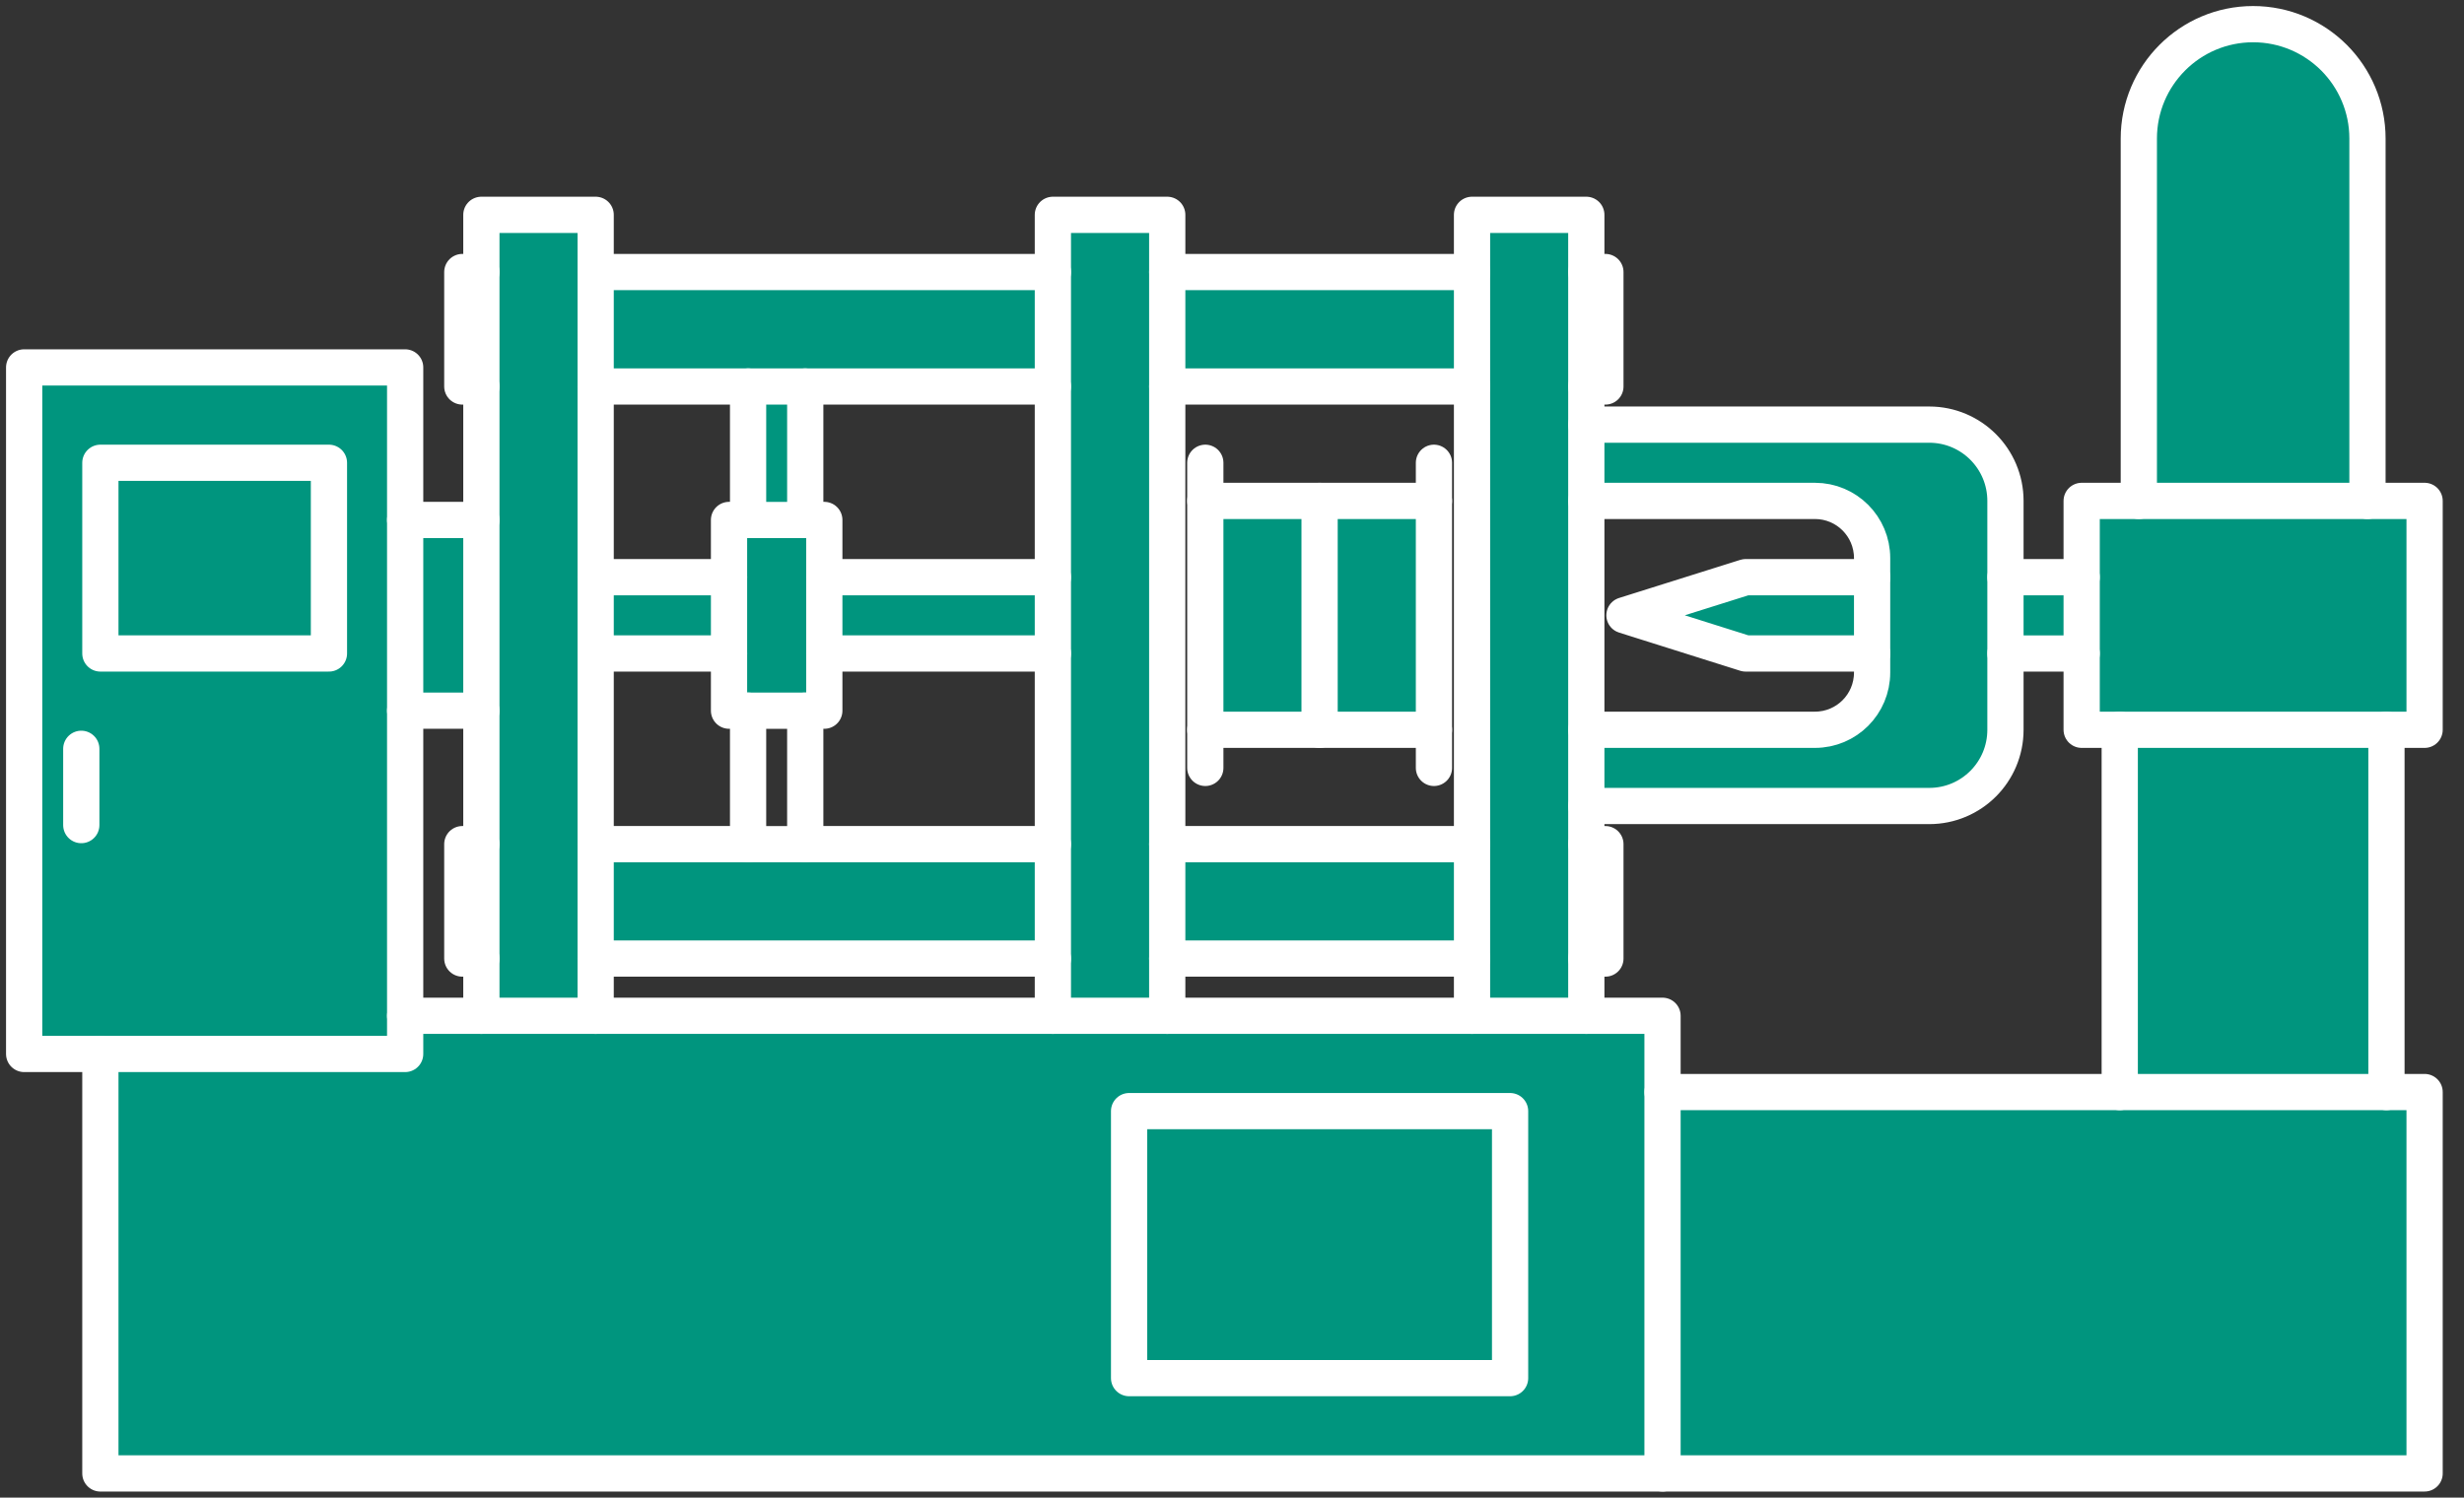 <svg width="102" height="62" viewBox="0 0 102 62" fill="none" xmlns="http://www.w3.org/2000/svg">
<rect x="0" y="0" width="102" height="62" fill="#333333" stroke="none"/>
<path d="M66.457 11.262H65.667V16H66.457V11.262Z" fill="#00957E"/>
<path d="M66.457 34.947H65.667V39.683H66.457V34.947Z" fill="#00957E"/>
<path d="M19.927 34.947H19.138V39.683H19.927V34.947Z" fill="#00957E"/>
<path d="M19.927 11.262H19.138V16H19.927V11.262Z" fill="#00957E"/>
<path d="M19.927 21.526H16.772V29.421H19.927V21.526Z" fill="#00957E"/>
<path d="M62.512 46H46.74V57.053H62.512V46Z" fill="#00957E"/>
<path d="M54.626 20.737H49.895V30.212H54.626V20.737Z" fill="#00957E"/>
<path d="M59.36 20.737H54.626V30.212H59.36V20.737Z" fill="#00957E"/>
<path d="M33.334 16.001H30.968V21.527H33.334V16.001Z" fill="#00957E"/>
<path d="M34.123 21.526V23.894V27.053V29.421H33.334H30.968H30.179V27.053V23.894V21.526H30.968H33.334H34.123Z" fill="#00957E"/>
<path d="M30.179 23.895H24.658V27.053H30.179V23.895Z" fill="#00957E"/>
<path d="M43.585 23.895H34.123V27.053H43.585V23.895Z" fill="#00957E"/>
<path d="M86.173 23.895H83.018V27.053H86.173V23.895Z" fill="#00957E"/>
<path d="M77.498 23.895V27.053H72.261L67.246 25.472L72.261 23.895H77.498Z" fill="#00957E"/>
<path d="M60.936 11.262H48.319V16H60.936V11.262Z" fill="#00957E"/>
<path d="M60.936 34.947H48.319V39.683H60.936V34.947Z" fill="#00957E"/>
<path d="M43.585 34.947V39.683H24.658V34.947H30.968H33.334H43.585Z" fill="#00957E"/>
<path d="M43.585 11.262V16H33.334H30.968H24.658V11.262H43.585Z" fill="#00957E"/>
<path d="M13.617 19.159H4.155V27.053H13.617V19.159Z" fill="#00957E"/>
<path d="M83.018 23.896V27.054V30.212C83.018 31.956 81.608 33.368 79.863 33.368H65.667V30.212H75.132C76.44 30.212 77.498 29.154 77.498 27.841V27.054V23.896V23.105C77.498 21.796 76.44 20.737 75.132 20.737H65.667V17.579H79.863C81.608 17.579 83.018 18.994 83.018 20.737V23.896Z" fill="#00957E"/>
<path d="M98.004 5.736V20.737H88.539V5.736C88.539 3.122 90.659 1 93.27 1C94.578 1 95.759 1.531 96.618 2.387C97.474 3.246 98.004 4.429 98.004 5.736Z" fill="#00957E"/>
<path d="M98.79 30.212H87.749V45.21H98.79V30.212Z" fill="#00957E"/>
<path d="M100.369 20.737V30.212H98.79H87.749H86.173V27.054V23.896V20.737H88.539H98.004H100.369Z" fill="#00957E"/>
<path d="M16.772 42.052V43.633H4.155H1V15.211H16.772V21.527V29.422V42.052ZM13.617 27.054V19.16H4.155V27.054H13.617Z" fill="#00957E"/>
<path d="M24.658 39.683V42.051H19.927V39.683V34.947V29.421V21.527V16V11.262V8.894H24.658V11.262V16V23.895V27.053V34.947V39.683Z" fill="#00957E"/>
<path d="M48.319 39.683V42.051H43.585V39.683V34.947V27.053V23.895V16V11.262V8.894H48.319V11.262V16V34.947V39.683Z" fill="#00957E"/>
<path d="M65.667 39.683V42.051H60.936V39.683V34.947V16V11.262V8.894H65.667V11.262V16V17.578V20.736V30.211V33.367V34.947V39.683Z" fill="#00957E"/>
<path d="M100.369 45.21V60.998H68.822V45.21H87.749H98.79H100.369Z" fill="#00957E"/>
<path d="M68.822 45.211V61H4.155V43.633H16.772V42.053H19.927H24.658H43.585H48.319H60.936H65.667H68.822V45.211ZM62.512 57.054V46.001H46.74V57.054H62.512Z" fill="#00957E"/>
<path d="M19.927 21.527V16.001" stroke="white" stroke-width="1.5" stroke-miterlimit="10" stroke-linecap="round" stroke-linejoin="round"/>
<path d="M19.927 34.948V29.422" stroke="white" stroke-width="1.5" stroke-miterlimit="10" stroke-linecap="round" stroke-linejoin="round"/>
<path d="M19.927 42.052V39.684" stroke="white" stroke-width="1.5" stroke-miterlimit="10" stroke-linecap="round" stroke-linejoin="round"/>
<path d="M24.658 39.684V42.052" stroke="white" stroke-width="1.5" stroke-miterlimit="10" stroke-linecap="round" stroke-linejoin="round"/>
<path d="M24.658 27.054V34.948" stroke="white" stroke-width="1.5" stroke-miterlimit="10" stroke-linecap="round" stroke-linejoin="round"/>
<path d="M24.658 16.001V23.895" stroke="white" stroke-width="1.5" stroke-miterlimit="10" stroke-linecap="round" stroke-linejoin="round"/>
<path d="M19.927 11.262V8.894H24.658V11.262" stroke="white" stroke-width="1.5" stroke-miterlimit="10" stroke-linecap="round" stroke-linejoin="round"/>
<path d="M43.585 23.895V16.001" stroke="white" stroke-width="1.5" stroke-miterlimit="10" stroke-linecap="round" stroke-linejoin="round"/>
<path d="M43.585 34.948V27.054" stroke="white" stroke-width="1.5" stroke-miterlimit="10" stroke-linecap="round" stroke-linejoin="round"/>
<path d="M43.585 42.052V39.684" stroke="white" stroke-width="1.5" stroke-miterlimit="10" stroke-linecap="round" stroke-linejoin="round"/>
<path d="M48.319 39.684V42.052" stroke="white" stroke-width="1.5" stroke-miterlimit="10" stroke-linecap="round" stroke-linejoin="round"/>
<path d="M48.319 16.001V34.948" stroke="white" stroke-width="1.5" stroke-miterlimit="10" stroke-linecap="round" stroke-linejoin="round"/>
<path d="M43.585 11.262V8.894H48.319V11.262" stroke="white" stroke-width="1.5" stroke-miterlimit="10" stroke-linecap="round" stroke-linejoin="round"/>
<path d="M60.936 34.948V16.001" stroke="white" stroke-width="1.5" stroke-miterlimit="10" stroke-linecap="round" stroke-linejoin="round"/>
<path d="M60.936 42.052V39.684" stroke="white" stroke-width="1.5" stroke-miterlimit="10" stroke-linecap="round" stroke-linejoin="round"/>
<path d="M65.667 39.684V42.052" stroke="white" stroke-width="1.5" stroke-miterlimit="10" stroke-linecap="round" stroke-linejoin="round"/>
<path d="M65.667 33.366V34.947" stroke="white" stroke-width="1.5" stroke-miterlimit="10" stroke-linecap="round" stroke-linejoin="round"/>
<path d="M65.667 20.737V30.212" stroke="white" stroke-width="1.5" stroke-miterlimit="10" stroke-linecap="round" stroke-linejoin="round"/>
<path d="M65.667 16.001V17.579" stroke="white" stroke-width="1.5" stroke-miterlimit="10" stroke-linecap="round" stroke-linejoin="round"/>
<path d="M60.936 11.262V8.894H65.667V11.262" stroke="white" stroke-width="1.5" stroke-miterlimit="10" stroke-linecap="round" stroke-linejoin="round"/>
<path d="M77.498 27.053H72.261L67.246 25.472L72.261 23.895H77.498" stroke="white" stroke-width="1.5" stroke-miterlimit="10" stroke-linecap="round" stroke-linejoin="round"/>
<path d="M83.018 23.895H86.173" stroke="white" stroke-width="1.5" stroke-miterlimit="10" stroke-linecap="round" stroke-linejoin="round"/>
<path d="M86.173 27.054H83.018" stroke="white" stroke-width="1.5" stroke-miterlimit="10" stroke-linecap="round" stroke-linejoin="round"/>
<path d="M88.539 20.737V5.736C88.539 3.122 90.659 1 93.27 1C94.578 1 95.759 1.531 96.618 2.387C97.474 3.246 98.004 4.429 98.004 5.736V20.737" stroke="white" stroke-width="1.5" stroke-miterlimit="10" stroke-linecap="round" stroke-linejoin="round"/>
<path d="M65.667 17.579H79.863C81.608 17.579 83.018 18.994 83.018 20.737V23.896V27.054V30.212C83.018 31.956 81.608 33.368 79.863 33.368H65.667V30.212H75.132C76.44 30.212 77.498 29.154 77.498 27.841V27.054V23.896V23.105C77.498 21.796 76.44 20.737 75.132 20.737H65.667V17.579Z" stroke="white" stroke-width="1.5" stroke-miterlimit="10" stroke-linecap="round" stroke-linejoin="round"/>
<path d="M16.772 42.053H19.927H24.658H43.585H48.319H60.936H65.667H68.822V45.211" stroke="white" stroke-width="1.5" stroke-miterlimit="10" stroke-linecap="round" stroke-linejoin="round"/>
<path d="M68.822 60.999H4.155V43.633" stroke="white" stroke-width="1.5" stroke-miterlimit="10" stroke-linecap="round" stroke-linejoin="round"/>
<path d="M98.79 45.21H100.369V60.998H68.822V45.21H87.749" stroke="white" stroke-width="1.5" stroke-miterlimit="10" stroke-linecap="round" stroke-linejoin="round"/>
<path d="M16.772 29.422V42.052V43.633H4.155H1V15.211H16.772V21.527" stroke="white" stroke-width="1.5" stroke-miterlimit="10" stroke-linecap="round" stroke-linejoin="round"/>
<path d="M19.927 11.262H19.138V16H19.927V11.262Z" stroke="white" stroke-width="1.5" stroke-miterlimit="10" stroke-linecap="round" stroke-linejoin="round"/>
<path d="M30.968 16H24.658V11.262H43.585V16H33.334" stroke="white" stroke-width="1.5" stroke-miterlimit="10" stroke-linecap="round" stroke-linejoin="round"/>
<path d="M60.936 11.262H48.319V16H60.936V11.262Z" stroke="white" stroke-width="1.5" stroke-miterlimit="10" stroke-linecap="round" stroke-linejoin="round"/>
<path d="M66.457 11.262H65.667V16H66.457V11.262Z" stroke="white" stroke-width="1.5" stroke-miterlimit="10" stroke-linecap="round" stroke-linejoin="round"/>
<path d="M19.927 34.947H19.138V39.683H19.927V34.947Z" stroke="white" stroke-width="1.5" stroke-miterlimit="10" stroke-linecap="round" stroke-linejoin="round"/>
<path d="M33.334 34.947H43.585V39.683H24.658V34.947H30.968" stroke="white" stroke-width="1.5" stroke-miterlimit="10" stroke-linecap="round" stroke-linejoin="round"/>
<path d="M60.936 34.947H48.319V39.683H60.936V34.947Z" stroke="white" stroke-width="1.5" stroke-miterlimit="10" stroke-linecap="round" stroke-linejoin="round"/>
<path d="M66.457 34.947H65.667V39.683H66.457V34.947Z" stroke="white" stroke-width="1.5" stroke-miterlimit="10" stroke-linecap="round" stroke-linejoin="round"/>
<path d="M87.749 30.212H86.173V27.054V23.896V20.737H88.539H98.004H100.369V30.212H98.79" stroke="white" stroke-width="1.5" stroke-miterlimit="10" stroke-linecap="round" stroke-linejoin="round"/>
<path d="M98.79 30.212H87.749V45.21H98.79V30.212Z" stroke="white" stroke-width="1.5" stroke-miterlimit="10" stroke-linecap="round" stroke-linejoin="round"/>
<path d="M30.179 27.053H24.658V23.895H30.179" stroke="white" stroke-width="1.5" stroke-miterlimit="10" stroke-linecap="round" stroke-linejoin="round"/>
<path d="M34.123 23.895H43.585V27.053H34.123" stroke="white" stroke-width="1.5" stroke-miterlimit="10" stroke-linecap="round" stroke-linejoin="round"/>
<path d="M49.895 20.737H54.626" stroke="white" stroke-width="1.5" stroke-miterlimit="10" stroke-linecap="round" stroke-linejoin="round"/>
<path d="M54.626 30.212H49.895" stroke="white" stroke-width="1.5" stroke-miterlimit="10" stroke-linecap="round" stroke-linejoin="round"/>
<path d="M59.36 30.212H54.626V20.737H59.36" stroke="white" stroke-width="1.5" stroke-miterlimit="10" stroke-linecap="round" stroke-linejoin="round"/>
<path d="M62.512 46H46.74V57.053H62.512V46Z" stroke="white" stroke-width="1.5" stroke-miterlimit="10" stroke-linecap="round" stroke-linejoin="round"/>
<path d="M3.365 31V34.158" stroke="white" stroke-width="1.5" stroke-miterlimit="10" stroke-linecap="round" stroke-linejoin="round"/>
<path d="M13.617 19.159H4.155V27.053H13.617V19.159Z" stroke="white" stroke-width="1.5" stroke-miterlimit="10" stroke-linecap="round" stroke-linejoin="round"/>
<path d="M49.895 19.159V20.737V30.212V31.79" stroke="white" stroke-width="1.5" stroke-miterlimit="10" stroke-linecap="round" stroke-linejoin="round"/>
<path d="M59.36 19.159V20.737V30.212V31.79" stroke="white" stroke-width="1.5" stroke-miterlimit="10" stroke-linecap="round" stroke-linejoin="round"/>
<path d="M30.968 29.421H30.179V27.053V23.894V21.526H30.968" stroke="white" stroke-width="1.5" stroke-miterlimit="10" stroke-linecap="round" stroke-linejoin="round"/>
<path d="M33.334 21.526H34.123V23.894V27.053V29.421H33.334" stroke="white" stroke-width="1.5" stroke-miterlimit="10" stroke-linecap="round" stroke-linejoin="round"/>
<path d="M33.334 16.001H30.968V21.527H33.334V16.001Z" stroke="white" stroke-width="1.5" stroke-miterlimit="10" stroke-linecap="round" stroke-linejoin="round"/>
<path d="M33.334 29.422H30.968V34.948H33.334V29.422Z" stroke="white" stroke-width="1.5" stroke-miterlimit="10" stroke-linecap="round" stroke-linejoin="round"/>
<path d="M19.927 21.526H16.772V29.421H19.927V21.526Z" stroke="white" stroke-width="1.5" stroke-miterlimit="10" stroke-linecap="round" stroke-linejoin="round"/>
</svg>
